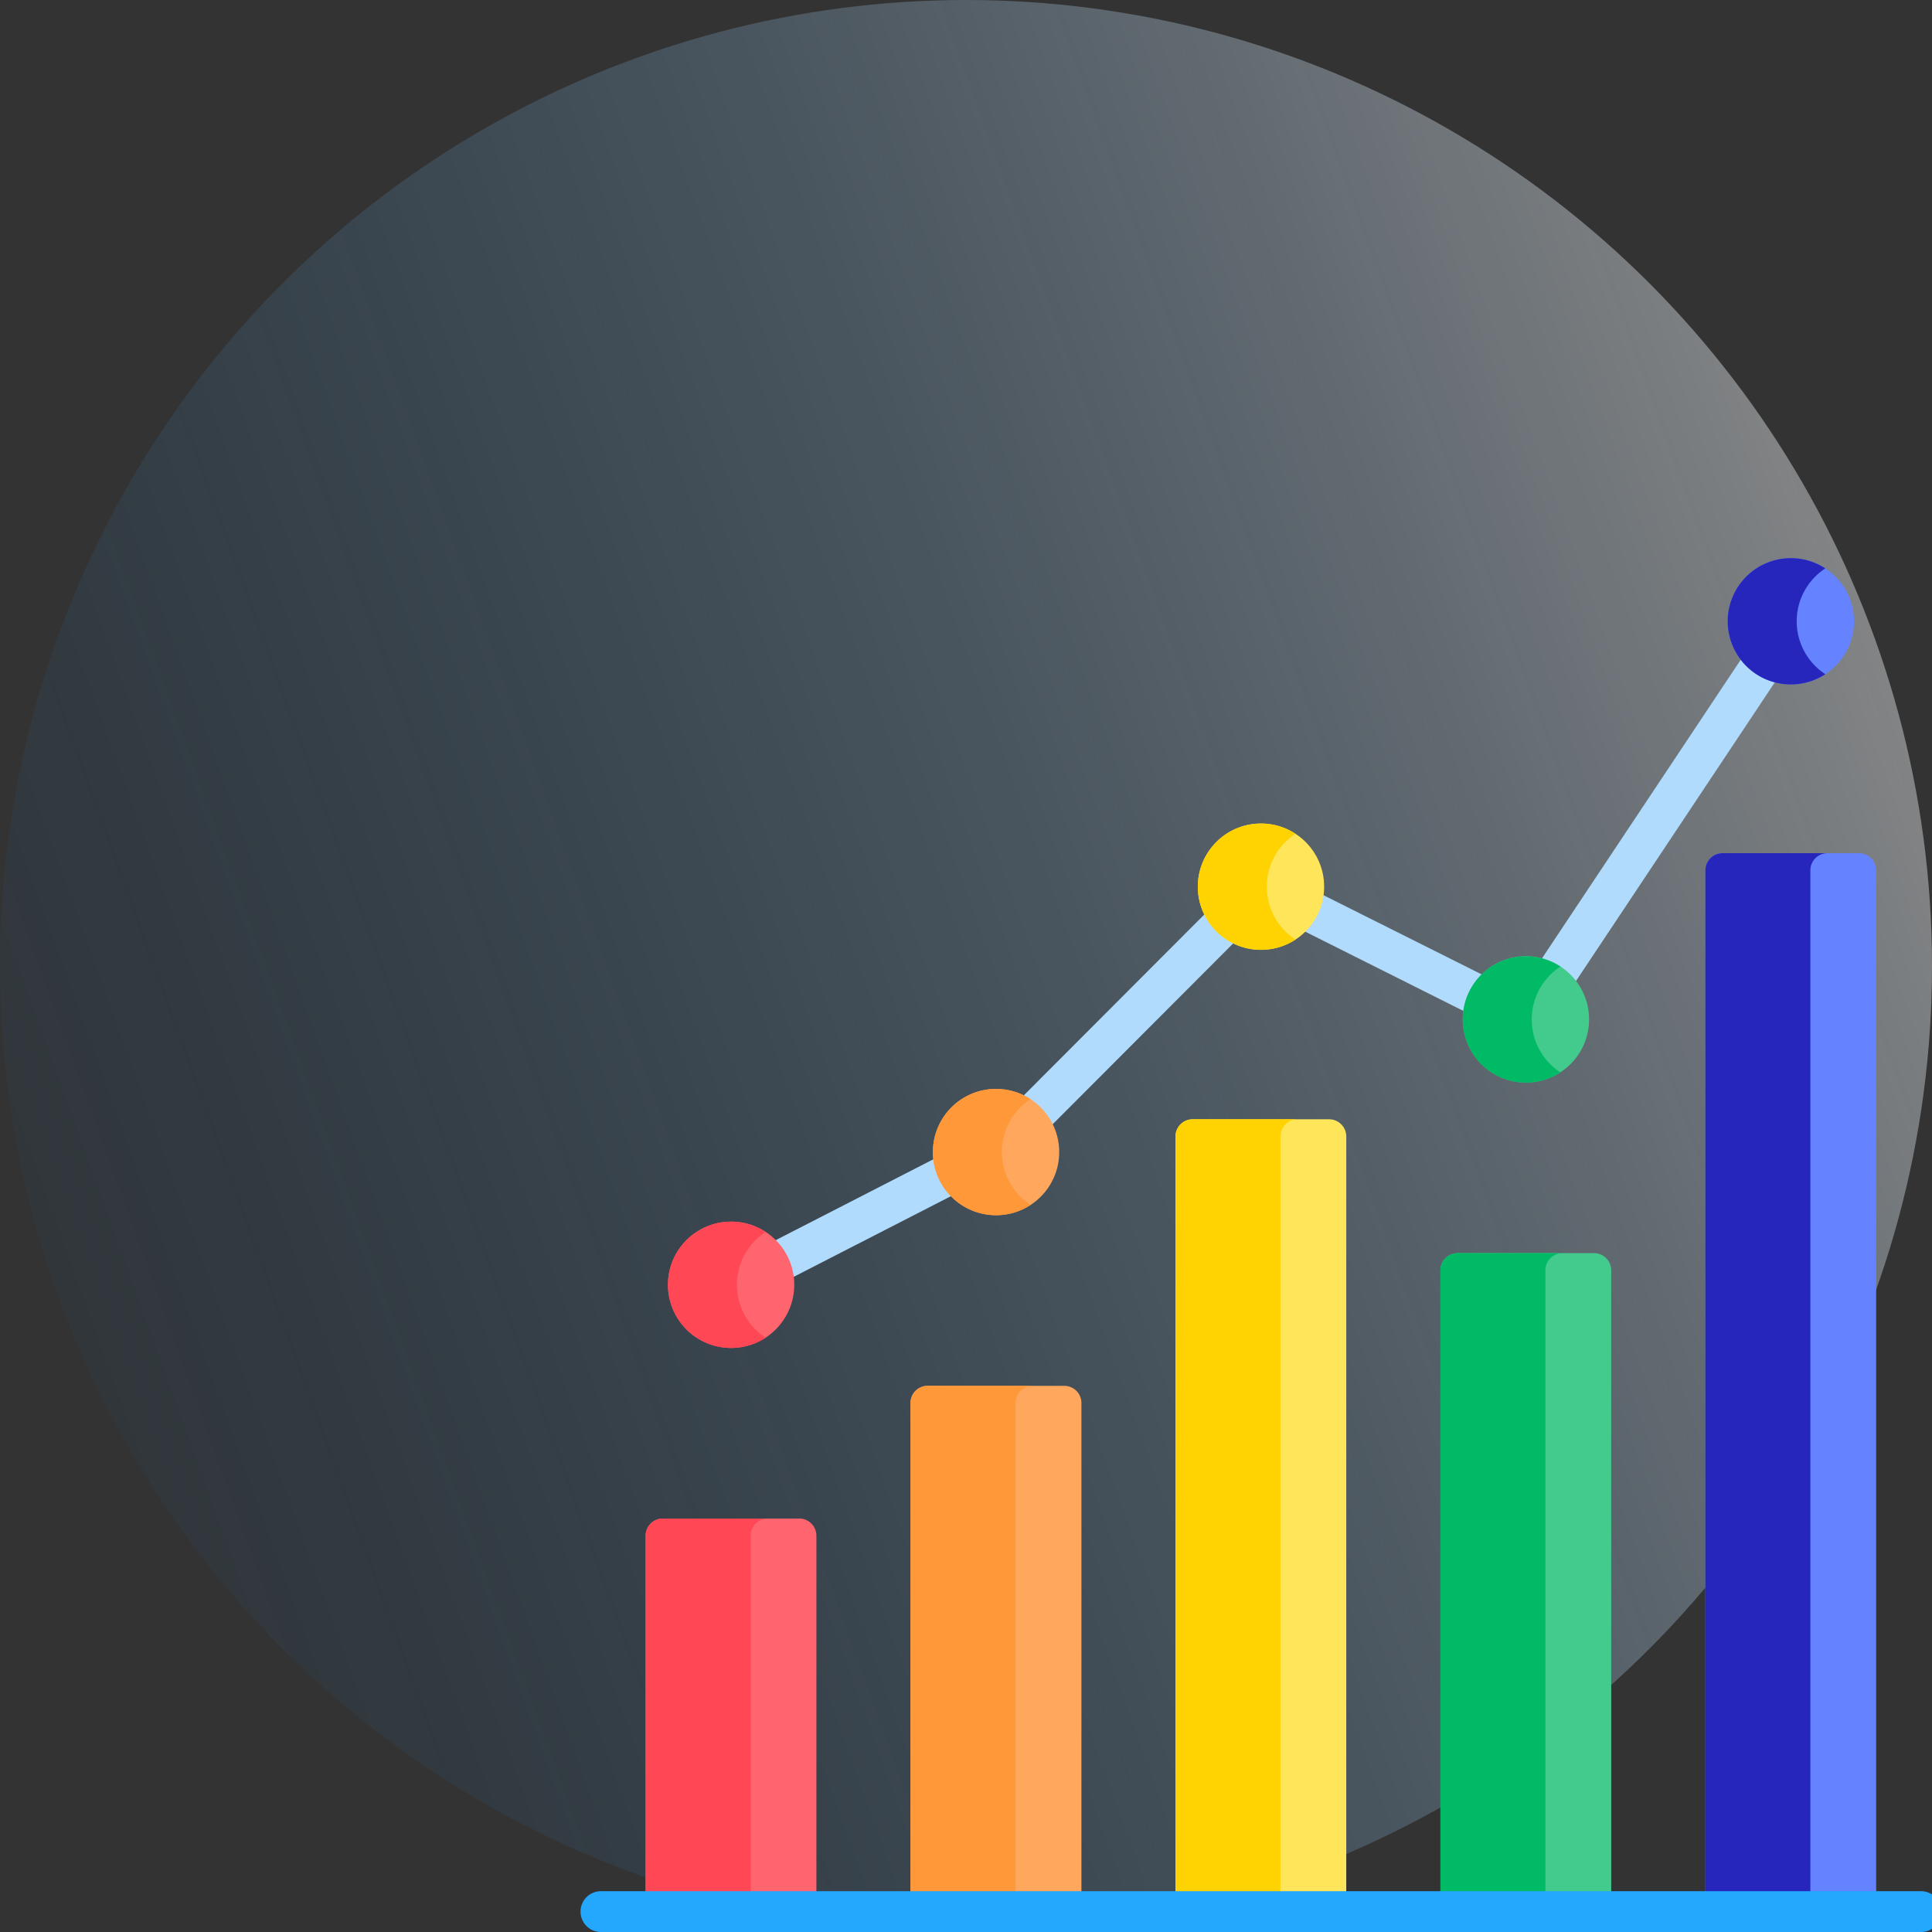 <svg xmlns="http://www.w3.org/2000/svg" xmlns:xlink="http://www.w3.org/1999/xlink" width="90" height="90" viewBox="0 0 90 90">
  <rect x="0" y="0" width="90" height="90" fill="#333333" stroke="none"/>
  <defs>
    <clipPath id="clip-path">
      <rect id="Rectangle_4626" data-name="Rectangle 4626" width="90" height="90"/>
    </clipPath>
    <linearGradient id="linear-gradient" x1="0.974" y1="0.238" x2="-0.052" y2="0.609" gradientUnits="objectBoundingBox">
      <stop offset="0" stop-color="#fff"/>
      <stop offset="1" stop-color="#006bc0" stop-opacity="0.071"/>
    </linearGradient>
  </defs>
  <g id="analytics-and-reporting" clip-path="url(#clip-path)">
    <g id="_1" data-name="1">
      <g id="Group_7613" data-name="Group 7613">
        <circle id="Ellipse_376" data-name="Ellipse 376" cx="45" cy="45" r="45" opacity="0.42" fill="url(#linear-gradient)"/>
      </g>
    </g>
    <g id="analysis" transform="translate(24.932 26)">
      <g id="Group_69835" data-name="Group 69835" transform="translate(10.404 3.49)">
        <path id="Path_50892" data-name="Path 50892" d="M356.622,45.26a.952.952,0,0,1-.791-1.479l10.275-15.439A.951.951,0,0,1,367.69,29.4L357.415,44.836A.951.951,0,0,1,356.622,45.26Z" transform="translate(-319.807 -27.918)" fill="#b1dbfc"/>
        <path id="Path_50893" data-name="Path 50893" d="M272.417,128.287a.947.947,0,0,1-.425-.1l-8.826-4.421a.951.951,0,1,1,.852-1.7l8.826,4.421a.952.952,0,0,1-.427,1.8Z" transform="translate(-238.405 -110.208)" fill="#b1dbfc"/>
        <path id="Path_50894" data-name="Path 50894" d="M162.8,139.089a.951.951,0,0,1-.673-1.624l9.174-9.19a.951.951,0,0,1,1.347,1.344l-9.174,9.19A.948.948,0,0,1,162.8,139.089Z" transform="translate(-150.212 -115.487)" fill="#b1dbfc"/>
        <path id="Path_50895" data-name="Path 50895" d="M69.711,227.987a.952.952,0,0,1-.435-1.8l7.913-4.059a.951.951,0,1,1,.868,1.693l-7.913,4.06A.945.945,0,0,1,69.711,227.987Z" transform="translate(-68.759 -197.761)" fill="#b1dbfc"/>
      </g>
      <circle id="Ellipse_781" data-name="Ellipse 781" cx="2.942" cy="2.942" r="2.942" transform="translate(6.184 30.907)" fill="#ff656f"/>
      <circle id="Ellipse_782" data-name="Ellipse 782" cx="2.942" cy="2.942" r="2.942" transform="translate(18.526 24.726)" fill="#ffa85d"/>
      <circle id="Ellipse_783" data-name="Ellipse 783" cx="2.942" cy="2.942" r="2.942" transform="translate(30.868 12.363)" fill="#fee55a"/>
      <circle id="Ellipse_784" data-name="Ellipse 784" cx="2.942" cy="2.942" r="2.942" transform="translate(43.209 18.544)" fill="#43cb8e"/>
      <circle id="Ellipse_785" data-name="Ellipse 785" cx="2.942" cy="2.942" r="2.942" transform="translate(55.551 0)" fill="#6583fe"/>
      <path id="Path_50896" data-name="Path 50896" d="M38.209,250.2a2.939,2.939,0,0,1,1.335-2.464,2.942,2.942,0,1,0,0,4.928A2.938,2.938,0,0,1,38.209,250.2Z" transform="translate(-28.811 -216.348)" fill="#ff4756"/>
      <path id="Path_50897" data-name="Path 50897" d="M136.943,200.746a2.939,2.939,0,0,1,1.335-2.464,2.942,2.942,0,1,0,0,4.928A2.938,2.938,0,0,1,136.943,200.746Z" transform="translate(-115.203 -173.079)" fill="#ff9839"/>
      <path id="Path_50898" data-name="Path 50898" d="M235.678,101.844a2.939,2.939,0,0,1,1.335-2.464,2.942,2.942,0,1,0,0,4.928A2.938,2.938,0,0,1,235.678,101.844Z" transform="translate(-201.597 -86.539)" fill="#ffd301"/>
      <path id="Path_50899" data-name="Path 50899" d="M334.413,151.3a2.939,2.939,0,0,1,1.335-2.464,2.942,2.942,0,1,0,0,4.928A2.938,2.938,0,0,1,334.413,151.3Z" transform="translate(-287.99 -129.809)" fill="#00ba66"/>
      <path id="Path_50900" data-name="Path 50900" d="M433.147,2.942A2.939,2.939,0,0,1,434.482.478a2.942,2.942,0,1,0-1.607,5.406,2.927,2.927,0,0,0,1.607-.478,2.939,2.939,0,0,1-1.335-2.464Z" transform="translate(-374.382 0)" fill="#2626bc"/>
      <path id="Path_50901" data-name="Path 50901" d="M33.87,357.91H27.507a.8.8,0,0,0-.8.8V376.22h7.955V358.706A.8.8,0,0,0,33.87,357.91Z" transform="translate(-21.563 -313.171)" fill="#ff656f"/>
      <path id="Path_50902" data-name="Path 50902" d="M132.6,308.459h-6.364a.8.8,0,0,0-.8.8v23.7H133.4v-23.7A.8.8,0,0,0,132.6,308.459Z" transform="translate(-107.955 -269.902)" fill="#ffa85d"/>
      <path id="Path_50903" data-name="Path 50903" d="M231.339,209.126h-6.364a.8.8,0,0,0-.8.8v36.112h7.955V209.922A.8.8,0,0,0,231.339,209.126Z" transform="translate(-194.348 -182.985)" fill="#fee55a"/>
      <path id="Path_50904" data-name="Path 50904" d="M330.074,259.008h-6.364a.8.8,0,0,0-.8.8v29.877h7.955V259.8A.8.8,0,0,0,330.074,259.008Z" transform="translate(-280.741 -226.632)" fill="#43cb8e"/>
      <path id="Path_50905" data-name="Path 50905" d="M428.808,109.959h-6.364a.8.8,0,0,0-.8.8v48.508H429.6V110.755A.8.8,0,0,0,428.808,109.959Z" transform="translate(-367.133 -96.214)" fill="#6583fe"/>
      <path id="Path_50906" data-name="Path 50906" d="M32.4,357.91H27.507a.8.8,0,0,0-.8.8V376.22H31.6V358.706A.8.8,0,0,1,32.4,357.91Z" transform="translate(-21.563 -313.171)" fill="#ff4756"/>
      <path id="Path_50907" data-name="Path 50907" d="M131.13,308.459h-4.889a.8.8,0,0,0-.8.8v23.7h4.889v-23.7A.8.8,0,0,1,131.13,308.459Z" transform="translate(-107.955 -269.902)" fill="#ff9839"/>
      <path id="Path_50908" data-name="Path 50908" d="M229.865,209.126h-4.889a.8.8,0,0,0-.8.8v36.112h4.889V209.922A.8.8,0,0,1,229.865,209.126Z" transform="translate(-194.348 -182.985)" fill="#ffd301"/>
      <path id="Path_50909" data-name="Path 50909" d="M328.6,259.008h-4.889a.8.8,0,0,0-.8.8v29.877H327.8V259.8A.8.8,0,0,1,328.6,259.008Z" transform="translate(-280.741 -226.632)" fill="#00ba66"/>
      <path id="Path_50910" data-name="Path 50910" d="M427.334,109.959h-4.889a.8.8,0,0,0-.8.8v48.508h4.889V110.755A.8.8,0,0,1,427.334,109.959Z" transform="translate(-367.133 -96.214)" fill="#2626bc"/>
      <path id="Path_50911" data-name="Path 50911" d="M64.6,498.68H3.019a.951.951,0,0,1,0-1.9H64.6a.951.951,0,0,1,0,1.9Z" transform="translate(0 -434.68)" fill="#23a8fe"/>
    </g>
  </g>
</svg>
